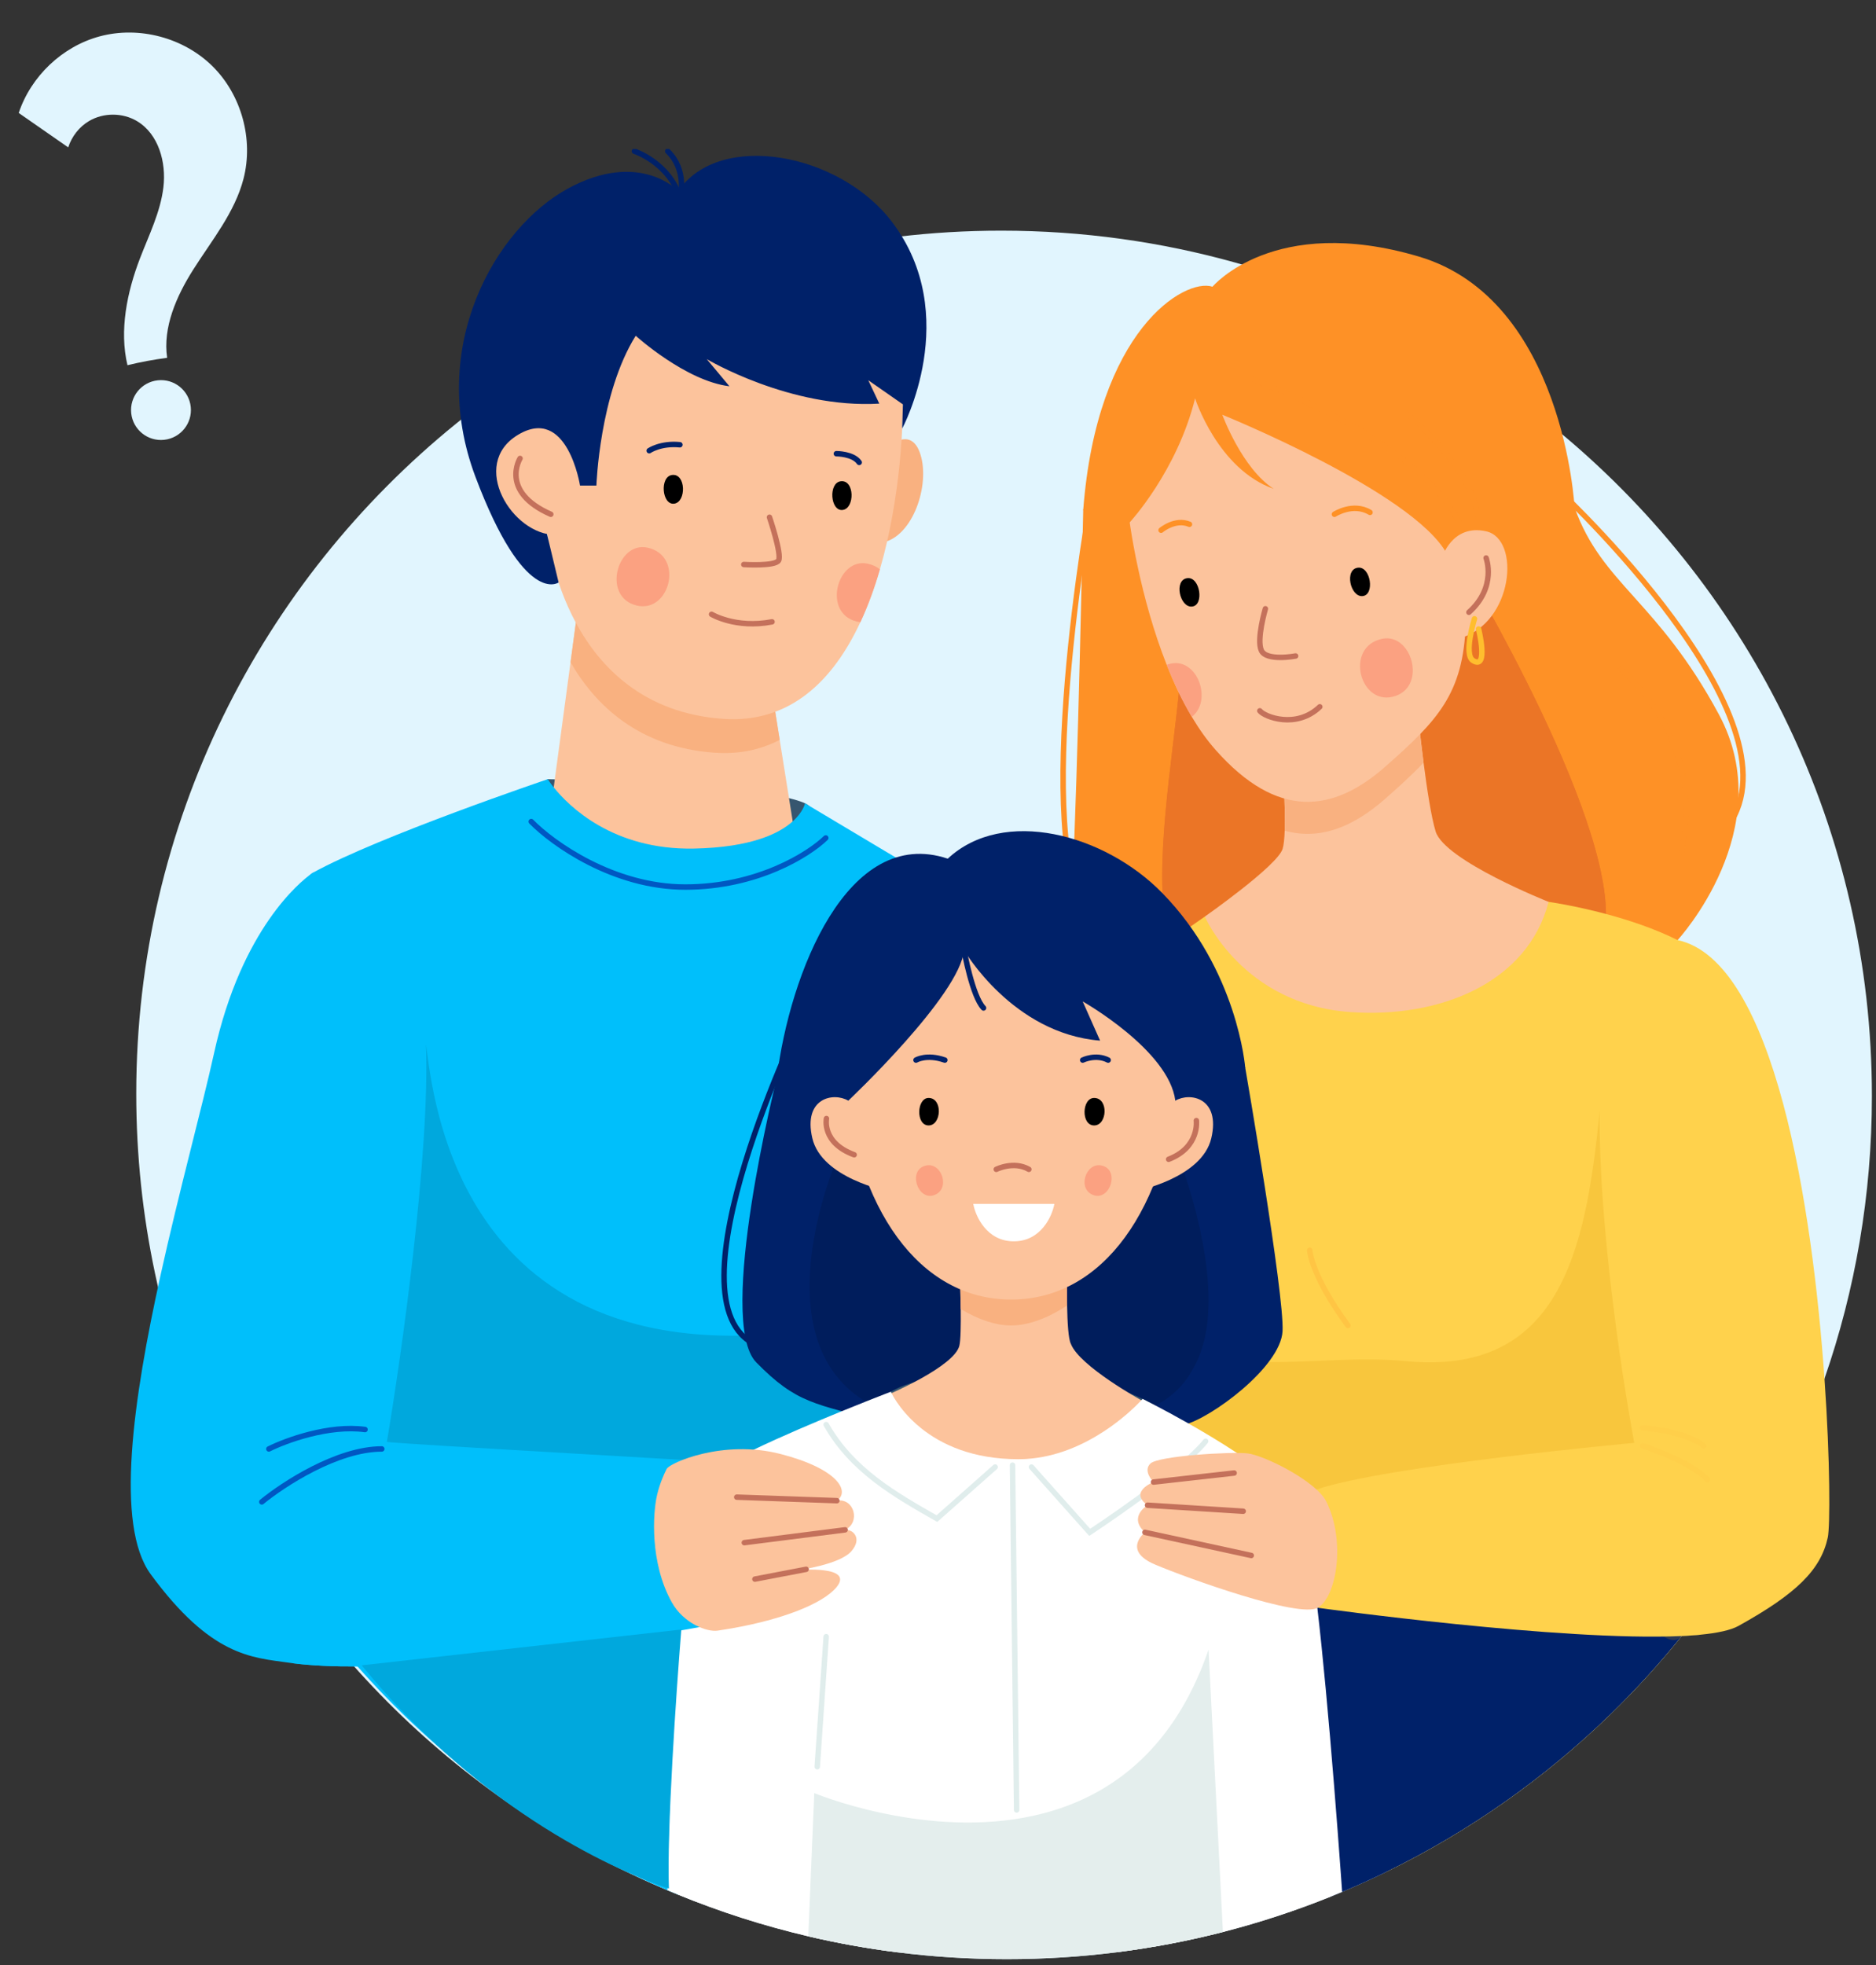 <?xml version="1.0" encoding="UTF-8"?> <svg xmlns="http://www.w3.org/2000/svg" width="296" height="310" viewBox="0 0 296 310" fill="none"><rect x="0" y="0" width="296" height="310" fill="#333333" stroke="none"/> <g clip-path="url(#clip0_134_1812)"> <path d="M294.49 172.534C294.49 188.145 291.856 203.142 287.007 217.108V217.109C282.279 230.725 275.447 243.36 266.896 254.627C266.108 255.666 265.305 256.694 264.486 257.708C260.979 262.067 257.208 266.205 253.197 270.099C242.886 280.111 230.994 288.511 217.93 294.89C215.623 296.017 213.279 297.08 210.9 298.078C210.295 298.333 209.686 298.583 209.076 298.828C203.582 301.042 197.911 302.908 192.09 304.402C186.609 305.807 180.994 306.882 175.27 307.602C169.612 308.316 163.846 308.683 157.994 308.683C152.142 308.683 146.376 308.316 140.718 307.602C135.953 307.002 131.265 306.157 126.666 305.081C119.575 303.419 112.697 301.207 106.08 298.491C105.534 298.266 104.987 298.038 104.444 297.805C102.286 296.888 100.158 295.915 98.058 294.89C89.643 290.782 81.716 285.835 74.383 280.158C67.559 274.877 61.254 268.965 55.551 262.509C51.67 258.119 48.07 253.476 44.778 248.608C35.144 234.373 28.139 218.223 24.454 200.849C24.454 200.849 24.454 200.849 24.454 200.847C22.517 191.714 21.498 182.243 21.498 172.534C21.498 129.847 41.193 91.748 72.014 66.787C75.351 64.083 78.818 61.535 82.405 59.152C95.907 50.177 111.102 43.539 127.413 39.816C132.085 38.749 136.848 37.921 141.69 37.347C147.036 36.711 152.477 36.386 157.994 36.386C170.799 36.386 183.193 38.144 194.945 41.434C213.813 46.714 231.024 55.936 245.635 68.155H245.637C275.501 93.13 294.49 130.621 294.49 172.534Z" fill="#E1F5FE"></path> <path d="M295.354 172.901C295.354 188.512 292.721 203.509 287.871 217.475V217.476C283.143 231.091 276.311 243.726 267.76 254.994C266.972 256.033 266.169 257.06 265.35 258.075C261.843 262.434 258.072 266.572 254.061 270.466C243.75 280.477 231.858 288.878 218.794 295.257C216.487 296.383 214.143 297.447 211.765 298.445C211.159 298.7 210.55 298.95 209.94 299.195C204.446 301.408 198.775 303.274 192.954 304.769C187.473 306.174 181.859 307.249 176.134 307.969C170.476 308.683 164.71 309.05 158.858 309.05C153.006 309.05 147.24 308.683 141.582 307.969C136.818 307.369 132.129 306.524 127.53 305.447C120.439 303.785 113.561 301.574 106.945 298.858C106.398 298.633 105.851 298.404 105.309 298.172C103.15 297.255 101.022 296.282 98.922 295.257C90.507 291.149 82.58 286.201 75.247 280.525C68.424 275.244 62.118 269.332 56.415 262.876C52.535 258.486 48.934 253.842 45.642 248.975C36.008 234.74 29.003 218.59 25.318 201.215C25.318 201.215 25.318 201.216 25.318 201.214C23.381 192.081 22.362 182.61 22.362 172.901C22.362 130.214 42.057 92.115 72.879 67.154C76.216 64.45 79.682 61.902 83.269 59.519C96.771 50.544 111.967 43.906 128.277 40.183C132.95 39.116 137.713 38.288 142.555 37.714C147.9 37.078 153.341 36.752 158.858 36.752C171.664 36.752 184.057 38.511 195.809 41.8C214.677 47.081 231.889 56.303 246.5 68.522H246.501C276.365 93.497 295.354 130.987 295.354 172.901Z" fill="#E1F5FE"></path> <path d="M170.913 80.483C170.913 80.483 170.026 123.538 169.232 138.329C168.185 157.833 192.3 160.965 221.754 161.633C261.971 162.543 264.699 148.294 264.699 148.294C264.699 148.294 280.919 130.742 271.219 112.712C261.519 94.68 252.771 92.178 248.438 80.057C244.463 68.938 186.537 8.391 170.913 80.483Z" fill="#FE9126"></path> <g opacity="0.3"> <path d="M185.299 97.727C190.617 102.504 173.93 155.533 192.14 154.756C214.458 153.804 249.752 163.046 253.091 147.343C256.431 131.639 230.828 89.099 230.828 89.099L185.299 97.727Z" fill="#BF3426"></path> <path d="M185.299 97.727C190.617 102.504 173.93 155.533 192.14 154.756C214.458 153.804 249.752 163.046 253.091 147.343C256.431 131.639 230.828 89.099 230.828 89.099L185.299 97.727Z" fill="#BF3426"></path> </g> <path d="M268.263 257.871C267.358 257.96 266.384 258.026 265.351 258.075C261.844 262.434 258.072 266.572 254.062 270.466C243.75 280.477 231.859 288.878 218.794 295.257H172.838L174.107 282.114V282.112L177.008 252.047L177.368 248.325L177.752 244.148L178.385 237.276V237.275L179.027 230.319L179.2 228.445L179.365 226.653C179.365 226.653 179.374 226.243 179.361 225.481C179.352 224.9 179.329 224.113 179.28 223.148C179.279 223.117 179.277 223.085 179.276 223.054C179.257 222.706 179.236 222.336 179.21 221.944V221.943C179.207 221.891 179.204 221.839 179.2 221.786C179.165 221.267 179.123 220.71 179.073 220.12V220.119C178.803 216.939 178.285 212.79 177.3 208.094C177.25 207.857 177.2 207.618 177.148 207.379L170.459 213.744L166.933 217.102L161.993 221.804L161.736 222.048L158.353 225.267L157.592 225.992L155.398 228.08L155.336 225.943L155.311 225.136L155.061 216.55L154.814 208.101L154.693 203.97L154.612 201.22L154.593 200.564L154.029 181.304L153.978 179.528L161.354 169.863L166.894 162.603L170.016 158.511C171.508 156.356 173.578 154.452 175.763 152.834C176.952 151.954 178.177 151.158 179.361 150.453C179.627 150.295 179.892 150.142 180.152 149.991C181.722 149.095 183.189 148.366 184.373 147.819C186.071 147.033 187.187 146.619 187.187 146.619L187.822 146.177L190.101 144.587L244.342 142.266C244.343 142.266 244.343 142.266 244.343 142.266C244.435 142.279 248.369 142.832 253.39 144.174C256.941 145.124 261.034 146.467 264.697 148.294C271.009 151.441 266.778 191.246 263.778 214.176C263.166 218.843 262.606 222.81 262.198 225.627C261.989 227.064 261.818 228.202 261.701 228.982C261.583 229.762 261.517 230.183 261.517 230.183C261.517 230.183 261.519 230.187 261.521 230.194C261.524 230.202 261.529 230.213 261.533 230.227C261.542 230.25 261.553 230.28 261.566 230.319C261.58 230.357 261.596 230.402 261.615 230.456C261.628 230.493 261.642 230.535 261.658 230.58C261.667 230.603 261.674 230.626 261.683 230.649C261.733 230.796 261.796 230.977 261.868 231.192C261.887 231.249 261.909 231.31 261.929 231.371C261.93 231.377 261.933 231.384 261.934 231.39C261.947 231.427 261.96 231.466 261.973 231.506C261.999 231.585 262.027 231.667 262.055 231.753C262.081 231.831 262.107 231.911 262.134 231.994C262.182 232.142 262.234 232.299 262.287 232.464C262.311 232.543 262.337 232.624 262.365 232.708C262.608 233.471 262.894 234.401 263.214 235.491C263.237 235.568 263.258 235.644 263.281 235.723C263.313 235.829 263.343 235.937 263.376 236.048C263.414 236.178 263.451 236.312 263.49 236.447C263.514 236.53 263.537 236.613 263.562 236.698C263.586 236.782 263.609 236.867 263.634 236.953C263.668 237.074 263.703 237.196 263.737 237.319C263.776 237.458 263.817 237.602 263.855 237.746C263.906 237.926 263.956 238.11 264.007 238.297C264.032 238.39 264.058 238.485 264.084 238.579C264.122 238.717 264.159 238.856 264.196 238.997C264.222 239.095 264.25 239.194 264.276 239.293C264.316 239.445 264.358 239.598 264.398 239.754C264.411 239.801 264.424 239.848 264.435 239.897C264.458 239.986 264.483 240.076 264.506 240.167C264.553 240.348 264.601 240.531 264.648 240.718C264.673 240.81 264.697 240.905 264.72 240.998C264.748 241.106 264.775 241.212 264.802 241.319C264.857 241.536 264.912 241.754 264.968 241.977C265.067 242.372 265.166 242.773 265.266 243.185C265.359 243.571 265.454 243.966 265.549 244.368C265.614 244.641 265.679 244.916 265.743 245.196C265.784 245.376 265.827 245.558 265.869 245.742C265.909 245.917 265.948 246.093 265.988 246.271C266.017 246.398 266.046 246.527 266.074 246.654C266.218 247.299 266.364 247.961 266.507 248.638C266.552 248.843 266.595 249.05 266.638 249.258C266.884 250.425 267.128 251.638 267.369 252.897C267.398 253.044 267.427 253.194 267.454 253.343C267.558 253.884 267.66 254.435 267.761 254.994C267.931 255.931 268.099 256.89 268.263 257.871Z" fill="#FFD24C"></path> <path d="M268.263 257.871C267.358 257.96 266.384 258.026 265.35 258.075C261.844 262.434 258.072 266.572 254.062 270.466C243.75 280.477 231.858 288.878 218.794 295.257C216.487 296.383 214.143 297.447 211.765 298.444C211.159 298.7 210.55 298.95 209.94 299.195L192.578 297.352L172.838 295.257L174.107 282.114V282.112L177.008 252.047L177.368 248.325L177.752 244.148L178.385 237.276V237.275L179.027 230.319C179.702 230.787 180.385 231.242 181.076 231.683C181.945 232.238 182.829 232.772 183.724 233.283C183.879 233.372 184.034 233.46 184.19 233.546C187.642 235.479 191.291 237.085 195.161 238.328H195.168C198.577 239.425 202.157 240.237 205.924 240.742C205.934 240.744 205.944 240.745 205.954 240.747C206.497 240.82 207.045 240.886 207.596 240.945C208.608 241.055 209.634 241.143 210.674 241.209C224.865 242.103 241.57 238.829 261.517 230.183C261.517 230.183 261.518 230.187 261.521 230.194C261.524 230.201 261.528 230.213 261.533 230.227C261.541 230.25 261.553 230.28 261.566 230.319C261.58 230.356 261.596 230.402 261.615 230.455C261.628 230.493 261.642 230.534 261.658 230.58C261.667 230.603 261.674 230.626 261.682 230.649C261.733 230.796 261.796 230.976 261.868 231.192C261.887 231.249 261.908 231.309 261.929 231.371C261.93 231.377 261.933 231.384 261.934 231.39C261.947 231.427 261.96 231.466 261.973 231.506C261.999 231.585 262.026 231.667 262.055 231.753C262.081 231.83 262.107 231.911 262.134 231.994C262.182 232.142 262.234 232.298 262.287 232.463C262.311 232.542 262.337 232.624 262.365 232.707C262.608 233.471 262.894 234.401 263.214 235.491C263.237 235.568 263.258 235.644 263.281 235.723C263.313 235.829 263.343 235.937 263.376 236.047C263.414 236.178 263.451 236.312 263.49 236.446C263.514 236.53 263.537 236.613 263.562 236.698C263.586 236.782 263.609 236.867 263.634 236.953C263.668 237.074 263.703 237.196 263.737 237.319C263.776 237.458 263.816 237.602 263.855 237.745C263.906 237.926 263.956 238.11 264.006 238.297C264.032 238.39 264.058 238.485 264.084 238.579C264.121 238.717 264.159 238.856 264.196 238.997C264.222 239.095 264.25 239.194 264.275 239.293C264.316 239.445 264.357 239.598 264.398 239.753C264.411 239.801 264.424 239.848 264.435 239.897C264.458 239.986 264.483 240.076 264.506 240.167C264.553 240.349 264.601 240.531 264.648 240.718C264.673 240.81 264.697 240.905 264.72 240.998C264.747 241.105 264.775 241.212 264.802 241.319C264.857 241.536 264.911 241.754 264.968 241.977C265.067 242.371 265.166 242.773 265.265 243.185C265.359 243.571 265.454 243.966 265.549 244.368C265.614 244.641 265.678 244.916 265.743 245.196C265.784 245.375 265.827 245.558 265.868 245.741C265.909 245.917 265.948 246.093 265.988 246.271C266.017 246.397 266.045 246.527 266.074 246.654C266.218 247.299 266.363 247.96 266.507 248.638C266.552 248.843 266.595 249.05 266.638 249.258C266.884 250.425 267.128 251.638 267.369 252.896C267.398 253.044 267.427 253.194 267.454 253.343C267.558 253.884 267.66 254.435 267.761 254.993C267.93 255.931 268.099 256.89 268.263 257.871Z" fill="#002169"></path> <path d="M244.342 142.267C241.041 155.036 227.167 160.667 213.019 159.648C196.044 158.423 190.101 144.588 190.101 144.588C190.101 144.588 201.563 136.558 202.371 133.914C202.559 133.298 202.658 132.265 202.702 131.038C202.847 126.99 202.371 120.856 202.371 120.856L223.669 112.105C223.669 112.105 224.049 115.945 224.613 120.299C225.141 124.391 225.832 128.936 226.519 131.164C227.937 135.764 244.342 142.267 244.342 142.267Z" fill="#FCC39C"></path> <path d="M224.614 120.297C222.932 122.1 220.924 123.921 218.582 125.987C213.532 130.439 208.273 132.592 202.704 131.036C202.849 126.989 202.373 120.854 202.373 120.854L223.671 112.103C223.67 112.103 224.05 115.944 224.614 120.297Z" fill="#F9B180"></path> <path opacity="0.2" d="M268.263 257.871C267.358 257.96 266.383 258.026 265.35 258.075C261.843 262.434 251.608 242.76 247.598 246.654C234.499 247.003 232.388 250.082 217.073 246.271C214.775 245.7 211.402 245.917 209.172 245.196C196.097 240.975 185.335 246.396 178.068 240.712L177.752 244.148L178.385 237.276V237.275L179.027 230.319L179.199 228.445L179.365 226.653C179.365 226.653 179.374 226.243 179.361 225.481C179.352 224.899 179.329 224.113 179.28 223.148C179.279 223.117 179.277 223.085 179.276 223.054C179.257 222.706 179.235 222.336 179.21 221.944V221.943C179.207 221.891 179.204 221.839 179.199 221.786C179.165 221.267 179.123 220.71 179.073 220.12V220.118C178.802 216.939 178.284 212.79 177.3 208.093L177.147 195.946C179.08 206.329 183.572 211.135 189.459 213.271C192.677 214.437 196.309 214.808 200.167 214.855C207 214.94 214.542 214.014 221.734 214.71C245.924 217.054 250.198 197.692 252.387 175.368L263.777 214.176C263.166 218.842 262.606 222.81 262.197 225.627C261.989 227.064 261.818 228.202 261.701 228.981C261.583 229.762 261.517 230.183 261.517 230.183C261.517 230.183 261.518 230.187 261.521 230.194C261.524 230.201 261.528 230.213 261.533 230.227C261.541 230.25 261.553 230.28 261.566 230.319C261.58 230.356 261.596 230.402 261.615 230.455C261.628 230.493 261.642 230.534 261.658 230.58C261.667 230.603 261.674 230.626 261.682 230.649C261.733 230.796 261.796 230.976 261.868 231.192C261.887 231.249 261.908 231.309 261.928 231.371C261.93 231.377 261.933 231.384 261.934 231.39C261.947 231.427 261.96 231.466 261.973 231.506C261.999 231.585 262.026 231.667 262.055 231.753C262.081 231.83 262.107 231.911 262.134 231.994C262.182 232.142 262.233 232.298 262.287 232.463C262.311 232.542 262.337 232.624 262.364 232.707C262.608 233.471 262.894 234.401 263.213 235.491C263.236 235.568 263.258 235.644 263.281 235.723C263.313 235.829 263.343 235.937 263.376 236.047C263.413 236.178 263.452 236.312 263.49 236.446C263.514 236.53 263.537 236.613 263.562 236.698C263.586 236.782 263.609 236.867 263.634 236.953C263.668 237.074 263.703 237.196 263.737 237.319C263.776 237.458 263.816 237.602 263.855 237.745C263.906 237.926 263.956 238.11 264.006 238.297C264.032 238.39 264.058 238.485 264.084 238.579C264.121 238.717 264.159 238.856 264.196 238.997C264.222 239.095 264.249 239.194 264.275 239.293C264.316 239.445 264.357 239.598 264.398 239.753C264.411 239.801 264.424 239.848 264.435 239.897C264.458 239.986 264.483 240.076 264.506 240.167C264.553 240.349 264.601 240.531 264.648 240.718C264.673 240.81 264.697 240.904 264.72 240.998C264.747 241.105 264.775 241.212 264.802 241.319C264.857 241.536 264.911 241.754 264.967 241.977C265.067 242.371 265.166 242.773 265.265 243.185C265.359 243.571 265.454 243.966 265.549 244.368C265.614 244.641 265.678 244.916 265.743 245.196C265.783 245.375 265.827 245.558 265.868 245.741C265.909 245.917 265.947 246.093 265.988 246.271C266.016 246.397 266.045 246.527 266.074 246.654C266.218 247.299 266.363 247.96 266.507 248.638C266.552 248.843 266.595 249.05 266.638 249.258C266.884 250.425 267.127 251.638 267.369 252.896C267.398 253.044 267.427 253.194 267.454 253.343C267.558 253.884 267.66 254.435 267.761 254.993C267.93 255.931 268.099 256.889 268.263 257.871Z" fill="#DE9900"></path> <path d="M231.262 98.393C230.904 109.442 226.809 113.675 218.579 120.933C210.35 128.19 201.563 129.338 191.783 118.276C190.421 116.736 189.178 114.978 188.044 113.073C186.533 110.537 185.218 107.743 184.081 104.869C179.943 94.414 178.151 82.909 177.829 78.879C177.829 78.879 172.342 48.683 204.545 50.465C236.749 52.249 231.619 87.344 231.262 98.393Z" fill="#FCC39C"></path> <path d="M187.37 91.201C185.154 91.422 186.138 95.88 188.085 95.682C190.032 95.484 189.359 91.003 187.37 91.201Z" fill="black"></path> <path d="M214.285 89.549C212.067 89.77 213.053 94.228 215 94.03C216.948 93.832 216.273 89.351 214.285 89.549Z" fill="black"></path> <path d="M199.655 96.029C199.655 96.029 198.223 100.868 199.019 102.611C199.815 104.357 204.425 103.484 204.425 103.484" stroke="#C4715B" stroke-width="0.86" stroke-miterlimit="10" stroke-linecap="round"></path> <path d="M183.196 83.637C183.196 83.637 185.435 81.752 187.676 82.704" stroke="#FE9126" stroke-width="0.86" stroke-miterlimit="10" stroke-linecap="round"></path> <path d="M210.548 81.125C210.548 81.125 213.491 79.222 216.164 80.828" stroke="#FE9126" stroke-width="0.86" stroke-miterlimit="10" stroke-linecap="round"></path> <path d="M198.778 112.129C199.528 113.089 204.527 115.044 208.242 111.495" stroke="#C4715B" stroke-width="0.86" stroke-miterlimit="10" stroke-linecap="round"></path> <path d="M170.912 80.483L178.247 82.405C178.247 82.405 185.7 74.377 188.564 62.838C188.564 62.838 192.143 74.02 200.968 77.113C195.959 73.901 192.858 65.424 192.858 65.424C192.858 65.424 222.913 77.59 228.281 87.344L248.438 80.057C248.438 80.057 246.769 47.253 223.869 40.471C200.969 33.691 191.308 45.229 191.308 45.229C186.893 43.803 173.059 52.09 170.912 80.483Z" fill="#FE9126"></path> <path d="M227.466 88.138C227.466 88.138 229.017 82.586 234.502 83.815C239.989 85.043 238.754 98.308 230.367 100.658C221.979 103.008 227.466 88.138 227.466 88.138Z" fill="#FCC39C"></path> <path d="M188.045 113.072C186.534 110.536 185.219 107.741 184.082 104.868C184.295 104.792 184.522 104.729 184.763 104.678C188.977 103.8 191.344 110.567 188.045 113.072Z" fill="#FBA181"></path> <path d="M218.078 100.772C211.983 102.04 214.633 111.769 220.251 109.759C225.096 108.028 222.699 99.81 218.078 100.772Z" fill="#FBA181"></path> <path d="M234.482 88.019C234.482 88.019 236.234 92.586 231.769 96.585" stroke="#C4715B" stroke-width="0.86" stroke-miterlimit="10" stroke-linecap="round"></path> <path d="M244.343 75.804C244.343 75.804 282.585 110.701 273.679 128.625" stroke="#FE9126" stroke-width="0.86" stroke-miterlimit="10" stroke-linecap="round"></path> <path d="M172.838 74.719C172.838 74.719 163.333 124.56 170.278 142.268" stroke="#FE9126" stroke-width="0.86" stroke-miterlimit="10" stroke-linecap="round"></path> <path opacity="0.3" d="M197.18 59.664C197.18 59.664 223.955 68.999 230.567 83.037" stroke="#FE9126" stroke-width="0.86" stroke-miterlimit="10"></path> <path opacity="0.3" d="M221.755 65.082C221.755 65.082 232.386 73.548 233.295 82.013" stroke="#FE9126" stroke-width="0.86" stroke-miterlimit="10"></path> <path opacity="0.3" d="M255.477 105.363C255.477 105.363 269.584 116.297 265.175 134.83" stroke="#FE9126" stroke-width="0.86" stroke-miterlimit="10"></path> <path opacity="0.2" d="M206.649 197.228C206.649 197.228 206.844 201.17 212.677 209.085" stroke="#FE9126" stroke-width="0.86" stroke-miterlimit="10" stroke-linecap="round"></path> <path d="M232.647 97.612C232.647 97.612 230.877 103.254 232.427 104.209C234.925 105.747 233.293 99.225 233.293 99.225" stroke="#FFBE2E" stroke-width="0.86" stroke-miterlimit="10" stroke-linecap="round"></path> <path d="M86.428 122.915C86.428 122.915 120.221 123.549 127.02 126.721C133.819 129.893 104.557 139.278 91.597 133.912C78.636 128.547 86.428 122.915 86.428 122.915Z" fill="#36566F"></path> <path d="M125.708 133.544C125.708 133.544 108.374 145.758 86.43 131.164L90.021 104.469L91.36 94.522C91.36 94.522 98.516 108.005 121.812 109.116L123.024 116.713L125.708 133.544Z" fill="#FCC39C"></path> <path d="M123.023 116.712C120.077 118.249 116.675 119.011 112.759 118.737C100.762 117.899 93.907 111.202 90.022 104.469L91.36 94.522C91.36 94.522 98.516 108.005 121.813 109.116L123.023 116.712Z" fill="#F9B180"></path> <path d="M161.991 221.803C161.991 222.977 161.989 224.151 161.987 225.326C161.987 225.557 161.987 225.789 161.985 226.022C161.982 227.397 161.979 228.77 161.975 230.141C161.972 231.057 161.969 231.971 161.966 232.882C161.965 233.036 161.965 233.188 161.965 233.342C161.932 241.639 161.876 249.763 161.811 257.251V257.255C161.703 269.404 161.571 279.884 161.474 286.744C161.4 292.107 161.348 295.257 161.348 295.257L127.863 297.473L106.943 298.858C106.397 298.632 105.85 298.404 105.307 298.172C103.149 297.254 101.021 296.281 98.921 295.257C90.506 291.149 82.579 286.201 75.246 280.525C68.422 275.244 62.117 269.332 56.414 262.876C52.644 262.9 49.165 262.75 46.177 262.366C45.997 258.145 45.816 253.653 45.641 248.975C45.459 244.168 45.285 239.165 45.127 234.058C45.058 231.881 44.993 229.683 44.931 227.473C44.72 219.88 44.547 212.147 44.442 204.562C43.987 171.582 44.8 141.422 49.103 137.852C49.106 137.851 49.107 137.849 49.108 137.848C49.188 137.783 49.268 137.727 49.349 137.683C49.362 137.674 49.369 137.669 49.373 137.667C49.375 137.666 49.375 137.666 49.375 137.666C59.711 131.956 86.428 122.914 86.428 122.914V122.915H86.43C86.451 122.951 86.755 123.443 87.365 124.203C89.73 127.149 96.686 134.109 109.486 133.859C118.536 133.683 122.945 131.481 125.074 129.572C126.764 128.055 127.02 126.721 127.02 126.721L127.567 127.049H127.568L141.345 135.274L146.46 138.329C146.46 138.329 148.473 139.269 151.017 141.238C152.711 142.551 154.639 144.32 156.363 146.573C157.703 148.321 158.917 150.361 159.805 152.703C160.184 153.702 160.502 155.956 160.766 159.2C161.001 162.049 161.194 165.663 161.352 169.862C161.476 173.162 161.578 176.822 161.663 180.758C161.687 181.873 161.709 183.011 161.73 184.17C161.768 186.208 161.8 188.308 161.827 190.461C161.853 192.348 161.874 194.276 161.893 196.236V196.241C161.91 197.983 161.923 199.751 161.936 201.541C161.943 202.596 161.949 203.657 161.955 204.725C161.962 206.075 161.969 207.434 161.974 208.802C161.974 208.821 161.974 208.84 161.975 208.86C161.984 211.43 161.989 214.03 161.991 216.641C161.992 218.357 161.992 220.08 161.991 221.803Z" fill="#00BFFB"></path> <path d="M140.488 70.239C140.488 70.239 144.087 67.121 145.359 72.143C146.631 77.163 143.725 85.134 138.816 85.649C133.909 86.164 140.488 70.239 140.488 70.239Z" fill="#F9B180"></path> <path d="M138.835 89.81C137.994 92.706 136.976 95.525 135.751 98.147C131.464 107.352 124.66 114.135 114.098 113.398C89.13 111.652 86.428 84.528 86.428 84.528C84.9 77.737 75.138 49.789 97.56 39.321C119.982 28.854 141.767 45.032 142.405 59.942C142.696 66.749 142.025 78.84 138.835 89.81Z" fill="#FCC39C"></path> <path d="M102.433 71.093C102.433 71.093 104.218 69.859 107.273 70.157" stroke="#002169" stroke-width="0.86" stroke-miterlimit="10" stroke-linecap="round"></path> <path d="M131.965 71.57C131.965 71.57 134.607 71.555 135.568 72.944" stroke="#002169" stroke-width="0.86" stroke-miterlimit="10" stroke-linecap="round"></path> <path d="M121.413 81.594C121.413 81.594 123.401 87.463 122.845 88.415C122.288 89.366 117.358 89.049 117.358 89.049" stroke="#C4715B" stroke-width="0.86" stroke-miterlimit="10" stroke-linecap="round"></path> <path d="M112.271 96.902C112.271 96.902 116.088 99.201 121.813 98.091" stroke="#C4715B" stroke-width="0.86" stroke-miterlimit="10" stroke-linecap="round"></path> <path d="M132.654 75.918C134.864 75.641 134.895 80.207 132.953 80.446C131.009 80.686 130.673 76.166 132.654 75.918Z" fill="black"></path> <path d="M106.032 74.928C108.239 74.629 108.317 79.194 106.377 79.453C104.436 79.713 104.052 75.198 106.032 74.928Z" fill="black"></path> <path d="M91.518 76.598H94.102C94.102 76.598 94.58 62.124 100.304 52.963C100.304 52.963 108.176 60.1 115.094 60.933L111.515 56.65C111.515 56.65 124.69 64.501 138.736 63.669L136.999 59.981L142.463 63.789L142.352 67.6C142.352 67.6 151.947 49.75 140.736 34.998C132.442 24.086 113.543 20.604 107.023 30.121C107.023 30.121 100.9 23.578 89.57 29.764C78.239 35.95 67.266 54.658 75.019 75.224C82.772 95.791 88.138 91.881 88.138 91.881L84.674 77.472L91.518 76.598Z" fill="#002169"></path> <path d="M91.518 76.598C91.518 76.598 89.531 63.908 81.737 68.587C73.945 73.266 80.862 84.449 87.7 84.37C94.538 84.291 91.518 76.598 91.518 76.598Z" fill="#FCC39C"></path> <path d="M102.119 86.379C108.214 87.648 105.564 97.377 99.946 95.367C95.101 93.636 97.498 85.418 102.119 86.379Z" fill="#FBA181"></path> <path d="M138.836 89.81C137.995 92.706 136.977 95.525 135.752 98.147C135.414 98.112 135.061 98.031 134.694 97.9C129.851 96.168 132.247 87.95 136.869 88.913C137.673 89.081 138.324 89.394 138.836 89.81Z" fill="#FBA181"></path> <path d="M82.056 72.315C82.056 72.315 78.795 77.564 86.907 81.125" stroke="#C4715B" stroke-width="0.86" stroke-miterlimit="10" stroke-linecap="round"></path> <path d="M107.341 31.232C107.341 30.994 108.454 26.87 105.354 23.856" stroke="#002169" stroke-width="0.86" stroke-miterlimit="10" stroke-linecap="round"></path> <path d="M100.104 23.856C100.104 23.856 105.51 25.601 107.339 31.232" stroke="#002169" stroke-width="0.86" stroke-miterlimit="10" stroke-linecap="round"></path> <path d="M67.214 164.78C67.831 182.056 63.358 213.753 61.044 227.443C61.809 227.753 122.644 231.035 124.508 231.369C124.764 230.345 146.321 222.009 133.466 208.88C71.974 220.637 68.289 172.09 67.214 164.78Z" fill="#00A8DD"></path> <path d="M122.571 170.026C122.571 170.026 112.946 208.412 119.329 214.915C125.712 221.419 128.52 221.434 139.548 224.351C150.576 227.268 182.826 225.679 186.87 224.738C190.913 223.798 202.045 215.709 202.363 209.998C202.681 204.287 196.479 168.439 196.479 168.439C196.479 168.439 185.038 143.397 157.836 146.391C130.633 149.385 122.571 170.026 122.571 170.026Z" fill="#002169"></path> <path opacity="0.3" d="M132.044 182.874C132.044 182.874 115.214 221.419 148.132 224.591C181.049 227.763 186.166 219.933 188.61 215.233C194.984 202.974 184.664 179.115 184.664 179.115L132.044 182.874Z" fill="#03153E"></path> <path d="M140.562 219.541C147.562 215.296 169.395 215.357 180.284 220.669C191.857 226.316 167.254 235.311 153.978 232.363C140.702 229.415 140.562 219.541 140.562 219.541Z" fill="#36566F"></path> <path d="M180.147 220.923C180.147 220.923 171.825 234.743 157.751 233.315C143.678 231.888 140.269 219.938 140.269 219.938C140.269 219.938 150.569 215.55 151.369 212.283C151.581 211.421 151.615 209.006 151.585 206.489C151.542 202.99 151.371 199.291 151.371 199.291C151.371 199.291 161.25 204.446 168.406 199.291C168.406 199.291 168.31 202.642 168.37 205.929C168.417 208.603 168.57 211.232 168.962 211.98C170.301 215.507 180.147 220.923 180.147 220.923Z" fill="#FCC39C"></path> <path d="M211.765 298.445C211.159 298.7 210.55 298.95 209.94 299.195C204.446 301.408 198.775 303.274 192.954 304.769C187.473 306.174 181.859 307.249 176.134 307.969H141.582C136.818 307.369 132.129 306.524 127.531 305.447C120.439 303.785 113.561 301.574 106.945 298.858C106.398 298.633 105.851 298.404 105.309 298.172C105.419 292.501 105.622 284.912 105.985 276.893C106.278 270.357 106.68 263.534 107.225 257.233C107.3 256.373 107.376 255.523 107.457 254.685C108.09 248.029 108.9 242.116 109.932 237.969V237.966C110.71 234.843 111.616 232.722 112.669 232.046C114.234 231.04 116.448 229.877 118.953 228.671C123.326 226.567 128.587 224.34 132.822 222.612C134.204 222.048 135.476 221.537 136.574 221.1C138.995 220.139 140.562 219.541 140.562 219.541C140.562 219.541 140.717 219.897 141.064 220.479C141.064 220.48 141.065 220.48 141.065 220.482C141.555 221.3 142.425 222.563 143.782 223.909C144.256 224.378 144.788 224.859 145.384 225.333L145.385 225.334C148.515 227.827 153.402 230.183 160.694 230.183C160.991 230.183 161.284 230.176 161.576 230.163C161.71 230.157 161.844 230.151 161.976 230.141C166.833 229.835 171.072 227.832 174.244 225.748C175.267 225.075 176.179 224.394 176.965 223.758C177.85 223.044 178.575 222.386 179.119 221.864C179.146 221.837 179.174 221.811 179.199 221.786C179.905 221.103 180.283 220.67 180.283 220.67C180.283 220.67 180.368 220.711 180.528 220.792C180.851 220.954 181.482 221.272 182.336 221.72C183.639 222.399 185.463 223.375 187.524 224.544C189.902 225.891 192.595 227.496 195.162 229.198H195.172C199.771 232.251 203.958 235.618 205.222 238.391C205.452 238.897 205.686 239.696 205.924 240.742C206.563 243.551 207.219 248.146 207.856 253.65C208.308 257.527 208.749 261.856 209.169 266.332V266.334C210.111 276.385 210.947 287.179 211.536 295.257C211.616 296.375 211.693 297.441 211.765 298.445Z" fill="white"></path> <path d="M168.373 205.93C165.281 207.979 162.206 209.087 159.538 209.087C157.125 209.087 154.378 208.18 151.587 206.49C151.544 202.991 151.373 199.292 151.373 199.292C151.373 199.292 161.253 204.448 168.409 199.292C168.409 199.292 168.313 202.644 168.373 205.93Z" fill="#F9B180"></path> <path d="M159.538 139.332C150.429 139.332 131.196 148.731 133.104 169.669C135.012 190.607 144.981 205.002 159.538 205.002C174.094 205.002 184.063 190.607 185.971 169.669C187.879 148.731 168.646 139.332 159.538 139.332Z" fill="#FCC39C"></path> <path d="M146.517 173.198C148.782 173.198 148.556 177.534 146.517 177.534C144.478 177.534 144.621 173.198 146.517 173.198Z" fill="black"></path> <path d="M172.632 173.198C174.949 173.198 174.717 177.534 172.632 177.534C170.547 177.534 170.692 173.198 172.632 173.198Z" fill="black"></path> <path d="M144.527 167.223C144.527 167.223 146.215 166.218 149.077 167.223" stroke="#002169" stroke-width="0.86" stroke-miterlimit="10" stroke-linecap="round"></path> <path d="M170.828 167.223C170.828 167.223 172.887 166.218 174.849 167.223" stroke="#002169" stroke-width="0.86" stroke-miterlimit="10" stroke-linecap="round"></path> <path d="M157.196 184.46C157.196 184.46 159.953 183.085 162.338 184.46" stroke="#C4715B" stroke-width="0.86" stroke-miterlimit="10" stroke-linecap="round"></path> <path d="M133.846 173.629C133.846 173.629 151.471 157.018 152.107 149.88C152.107 149.88 159.741 163.046 173.575 164.156L170.827 157.97C170.827 157.97 184.434 165.653 185.445 173.629L191.397 177.533L196.475 168.439C196.475 168.439 195.308 153.041 183.356 140.839C174.255 131.547 158.309 127.277 149.539 135.451C133.713 130.172 124.596 153.608 122.568 170.026L127.894 177.534L133.846 173.629Z" fill="#002169"></path> <path d="M185.446 173.629C187.783 172.245 192.606 173.197 191.123 179.542C189.639 185.888 179.195 187.896 179.195 187.896L185.446 173.629Z" fill="#FCC39C"></path> <path d="M133.845 173.629C131.509 172.245 126.685 173.197 128.169 179.542C129.652 185.888 140.096 187.896 140.096 187.896L133.845 173.629Z" fill="#FCC39C"></path> <path d="M192.954 304.769C187.473 306.174 181.858 307.249 176.134 307.969C170.476 308.683 164.71 309.05 158.858 309.05C153.006 309.05 147.24 308.683 141.582 307.969C136.817 307.369 132.129 306.524 127.53 305.447L127.864 297.473L128.477 282.853C128.477 282.853 144.939 289.732 161.475 286.744C165.778 285.966 170.083 284.521 174.107 282.114V282.112C180.909 278.042 186.901 271.22 190.689 260.222L192.471 295.257L192.577 297.352L192.954 304.769Z" fill="#E4EEED"></path> <path d="M173.787 183.85C176.756 184.461 175.191 189.43 172.554 188.532C169.918 187.633 171.269 183.33 173.787 183.85Z" fill="#FBA181"></path> <path d="M146.137 183.85C143.168 184.461 144.732 189.43 147.37 188.532C150.006 187.633 148.655 183.33 146.137 183.85Z" fill="#FBA181"></path> <path d="M130.4 176.449C130.4 176.449 129.604 180.256 134.773 182.16" stroke="#C4715B" stroke-width="0.86" stroke-miterlimit="10" stroke-linecap="round"></path> <path d="M188.764 176.767C188.764 176.767 189.321 180.971 184.391 182.874" stroke="#C4715B" stroke-width="0.86" stroke-miterlimit="10" stroke-linecap="round"></path> <path d="M152.108 149.88C152.108 149.88 153.408 157.177 155.183 159.002" stroke="#002169" stroke-width="0.86" stroke-miterlimit="10" stroke-linecap="round"></path> <path d="M126.902 159.794C126.902 159.794 104.476 205.596 119.326 212.14" stroke="#002169" stroke-width="0.86" stroke-miterlimit="10" stroke-linecap="round"></path> <path opacity="0.3" d="M130.358 258.177L128.946 278.693" stroke="#96C1C0" stroke-width="0.86" stroke-miterlimit="10" stroke-linecap="round"></path> <path opacity="0.3" d="M159.757 231.127L160.406 285.51" stroke="#96C1C0" stroke-width="0.86" stroke-miterlimit="10" stroke-linecap="round"></path> <path opacity="0.3" d="M130.356 224.724C134.439 231.96 141.339 235.865 147.83 239.554L157.015 231.419" stroke="#96C1C0" stroke-width="0.86" stroke-miterlimit="10" stroke-linecap="round"></path> <path opacity="0.3" d="M162.747 231.42L171.932 241.723C171.932 241.723 186.15 232.409 190.228 227.352" stroke="#96C1C0" stroke-width="0.86" stroke-miterlimit="10" stroke-linecap="round"></path> <path d="M111.397 256.473C111.397 256.473 111.037 256.542 110.367 256.666C109.627 256.803 108.511 257.007 107.082 257.257C97.487 258.943 73.857 262.77 56.416 262.876C52.646 262.901 49.166 262.75 46.179 262.367C45.97 262.341 45.764 262.312 45.56 262.283C39.734 261.452 33.315 261.332 23.774 248.325C18.11 240.603 21.02 220.661 25.318 201.215C25.318 201.215 25.318 201.215 25.318 201.214C28.261 187.903 31.854 174.826 33.792 166.059C38.115 146.509 47.402 139.074 49.104 137.852C49.107 137.851 49.109 137.85 49.11 137.848C49.268 137.735 49.36 137.676 49.375 137.667C49.376 137.666 49.376 137.666 49.376 137.666C57.829 137.067 61.818 147.571 63.409 161.633C63.444 161.93 63.475 162.228 63.507 162.53C63.51 162.558 63.513 162.589 63.517 162.619C66.32 189.541 60.71 228.584 60.71 228.584L105.035 232.019L109.489 232.363L109.895 237.491L111.397 256.473Z" fill="#00BFFB"></path> <path d="M103.684 235.775C102.985 238.703 102.531 246.542 105.989 252.747C107.871 256.123 111.577 257.472 113.224 257.228C123.15 255.761 129.865 252.96 131.99 250.368C134.83 246.903 126.027 247.671 126.027 247.671C126.027 247.671 132.468 246.798 134.297 244.735C136.125 242.673 134.589 241.219 133.343 241.325C135.807 240.162 134.8 236.276 132.043 236.725C134.19 235.245 132.176 231.676 123.111 229.349C114.047 227.022 105.663 230.784 105.191 231.706C104.717 232.629 104.081 234.108 103.684 235.775Z" fill="#FCC39C"></path> <path d="M116.247 236.171L132.043 236.726" stroke="#C4715B" stroke-width="0.86" stroke-miterlimit="10" stroke-linecap="round"></path> <path d="M117.438 243.349L133.342 241.327" stroke="#C4715B" stroke-width="0.86" stroke-miterlimit="10" stroke-linecap="round"></path> <path d="M119.109 249.099L127.192 247.552" stroke="#C4715B" stroke-width="0.86" stroke-miterlimit="10" stroke-linecap="round"></path> <path d="M288.392 242.539C287.278 247.64 283.462 251.398 274.309 256.478C273.078 257.161 270.978 257.609 268.262 257.871C267.357 257.96 266.383 258.026 265.35 258.075C246.538 258.962 208.219 253.661 207.915 253.62H207.913V253.611L207.595 240.945L207.447 235.06C207.536 235.028 207.627 234.997 207.721 234.965C218.765 231.193 257.859 227.605 257.859 227.605C257.859 227.605 252.287 198.384 252.386 175.368C252.415 168.472 252.955 162.131 254.306 157.304C256.1 150.889 259.328 147.142 264.696 148.294C280.066 151.594 285.98 190.623 287.871 217.475V217.476C288.796 230.631 288.757 240.863 288.392 242.539Z" fill="#FFD24C"></path> <path d="M209.276 236.884C207.664 233.628 199.482 229.579 196.872 229.27C194.262 228.961 182.799 229.666 181.525 230.856C180.253 232.046 182.003 233.791 182.003 233.791C182.003 233.791 178.055 235.298 181.062 237.44C181.062 237.44 177.948 239.264 180.65 241.723C180.65 241.723 176.993 244.577 182.24 246.798C187.488 249.018 204.96 255.286 207.913 253.62C210.866 251.954 212.377 243.151 209.276 236.884Z" fill="#FCC39C"></path> <path d="M182.004 233.791L194.726 232.364" stroke="#C4715B" stroke-width="0.86" stroke-miterlimit="10" stroke-linecap="round"></path> <path d="M181.062 237.44L196.156 238.391" stroke="#C4715B" stroke-width="0.86" stroke-miterlimit="10" stroke-linecap="round"></path> <path d="M180.652 241.723L197.429 245.371" stroke="#C4715B" stroke-width="0.86" stroke-miterlimit="10" stroke-linecap="round"></path> <path opacity="0.2" d="M259.211 228.081C259.211 228.081 266.685 230.461 269.389 233.395" stroke="#FFC544" stroke-width="0.86" stroke-miterlimit="10" stroke-linecap="round"></path> <path opacity="0.2" d="M259.211 225.225C259.211 225.225 265.81 225.702 268.832 228.08" stroke="#FFC544" stroke-width="0.86" stroke-miterlimit="10" stroke-linecap="round"></path> <path d="M166.363 189.906H153.562C153.918 191.875 155.696 195.814 159.963 195.814C164.23 195.814 166.008 191.875 166.363 189.906Z" fill="white"></path> <path d="M42.421 228.566C45.112 227.22 51.914 224.724 57.594 225.503M41.308 236.917C44.695 234.133 53.223 228.566 60.238 228.566" stroke="#0057C2" stroke-width="0.859" stroke-linecap="round" stroke-linejoin="round"></path> <path d="M83.818 129.602C87.189 133.044 96.771 139.93 108.132 139.93C119.492 139.93 127.64 134.766 130.293 132.184" stroke="#0057C2" stroke-width="0.859" stroke-linecap="round" stroke-linejoin="round"></path> <path d="M107.499 257.049L57.068 262.7C76.414 286.394 98.369 295.523 105.542 297.914C105.195 288.872 106.702 266.903 107.499 257.049Z" fill="#00A8DD"></path> </g> <path d="M30.096 64.184C29.82 61.591 27.493 59.714 24.899 59.992C22.305 60.269 20.427 62.595 20.703 65.188C20.98 67.781 23.306 69.657 25.9 69.38C28.494 69.103 30.372 66.777 30.096 64.184Z" fill="#E1F5FE"></path> <path d="M33.536 10.453C38.104 14.978 40.031 21.994 38.417 28.218C37.043 33.52 33.425 37.898 30.492 42.526C27.845 46.696 25.663 51.651 26.371 56.446C24.265 56.721 22.175 57.109 20.112 57.61C18.807 52.135 20.029 46.112 22.084 40.762C23.504 37.072 25.316 33.457 25.783 29.532C26.251 25.607 25.026 21.152 21.633 19.118C19.36 17.755 16.34 17.743 14.056 19.09C12.494 20.008 11.319 21.531 10.764 23.249C8.16 21.44 5.558 19.628 2.954 17.82C4.88 12.039 9.822 7.33 15.719 5.741C21.93 4.068 28.966 5.93 33.536 10.453Z" fill="#E1F5FE"></path> <defs> <clipPath id="clip0_134_1812"> <rect width="274.721" height="285.553" fill="white" transform="translate(20.633 23.497)"></rect> </clipPath> </defs> </svg> 